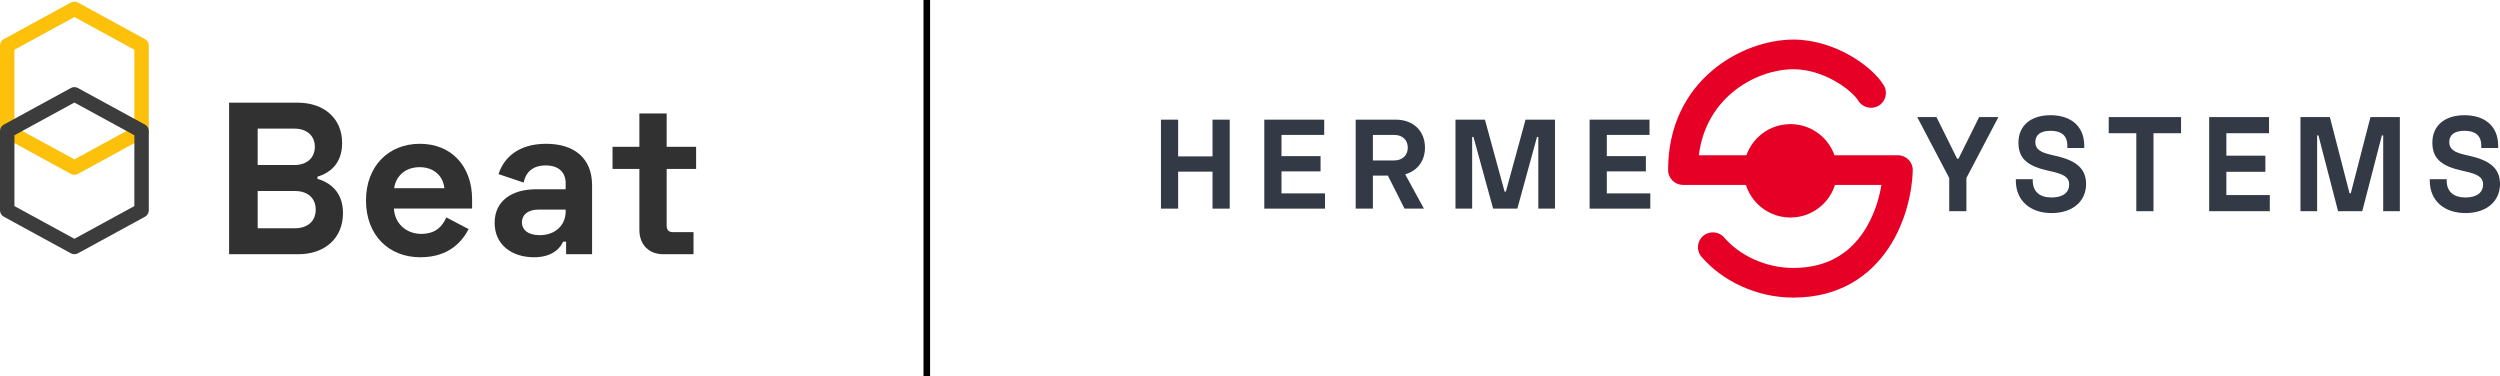 <svg width="379" height="57" viewBox="0 0 379 57" fill="none" xmlns="http://www.w3.org/2000/svg">
<line x1="140.5" y1="2.56718e-08" x2="140.5" y2="57" stroke="black"/>
<path fill-rule="evenodd" clip-rule="evenodd" d="M10.755 0.376C11.082 0.198 11.476 0.198 11.803 0.376L21.988 5.932C22.339 6.123 22.558 6.492 22.558 6.892V19.855C22.558 20.255 22.339 20.623 21.988 20.815L11.803 26.37C11.476 26.549 11.082 26.549 10.755 26.37L0.57 20.815C0.219 20.623 0 20.255 0 19.855V6.892C0 6.492 0.219 6.123 0.57 5.932L10.755 0.376ZM2.188 7.542V19.205L11.279 24.163L20.369 19.205V7.542L11.279 2.583L2.188 7.542Z" fill="#FDC10B"/>
<path fill-rule="evenodd" clip-rule="evenodd" d="M10.755 13.339C11.082 13.161 11.476 13.161 11.803 13.339L21.988 18.894C22.339 19.086 22.558 19.454 22.558 19.855V31.891C22.558 32.291 22.339 32.66 21.988 32.852L11.803 38.407C11.476 38.585 11.082 38.585 10.755 38.407L0.57 32.852C0.219 32.66 0 32.291 0 31.891V19.855C0 19.454 0.219 19.086 0.57 18.894L10.755 13.339ZM2.188 20.504V31.241L11.279 36.2L20.369 31.241V20.504L11.279 15.546L2.188 20.504Z" fill="#3C3C3C"/>
<path d="M34.73 15.562V38.54H45.235C49.174 38.54 51.997 36.177 51.997 32.303C51.997 28.889 49.765 27.576 48.124 27.117V26.788C49.765 26.296 51.866 25.016 51.866 21.668C51.866 17.925 49.108 15.562 45.104 15.562H34.73ZM39.064 19.501H44.644C46.482 19.501 47.73 20.551 47.73 22.258C47.73 23.965 46.482 25.016 44.644 25.016H39.064V19.501ZM39.064 28.955H44.71C46.614 28.955 47.861 30.006 47.861 31.778C47.861 33.551 46.614 34.601 44.71 34.601H39.064V28.955Z" fill="#313131"/>
<path d="M55.485 30.399C55.485 35.586 58.867 39 63.725 39C68.189 39 70.126 36.472 71.045 34.733L67.664 32.96C67.106 34.207 66.154 35.455 63.856 35.455C61.558 35.455 59.819 33.846 59.72 31.614H71.57V30.203C71.57 25.213 68.452 21.799 63.659 21.799C58.867 21.799 55.485 25.213 55.485 30.399ZM59.753 28.528C60.015 26.723 61.394 25.344 63.626 25.344C65.76 25.344 67.172 26.657 67.369 28.528H59.753Z" fill="#313131"/>
<path d="M75.578 26.395L79.386 27.675C79.681 26.198 80.666 25.081 82.734 25.081C84.835 25.081 85.754 26.263 85.754 27.773V28.692H81.29C77.613 28.692 74.987 30.432 74.987 33.781C74.987 37.129 77.613 39 80.962 39C83.982 39 85.065 37.359 85.36 36.636H85.82V38.54H89.759V28.069C89.759 23.998 87.067 21.799 82.8 21.799C78.565 21.799 76.366 23.933 75.578 26.395ZM79.123 33.682C79.123 32.566 80.043 31.778 81.585 31.778H85.754V32.041C85.754 34.207 84.113 35.652 81.815 35.652C80.043 35.652 79.123 34.831 79.123 33.682Z" fill="#313131"/>
<path d="M92.86 25.607H96.93V34.864C96.93 37.096 98.375 38.54 100.541 38.54H105.137V35.192H101.986C101.395 35.192 101.067 34.864 101.067 34.207V25.607H105.531V22.258H101.067V17.203H96.93V22.258H92.86V25.607Z" fill="#313131"/>
<path d="M176 18.14V31.628H178.606V26.021H183.819V31.628H186.425V18.14H183.819V23.708H178.606V18.14H176Z" fill="#333A45"/>
<path d="M191.668 18.14V31.628H200.869V29.316H194.274V25.982H200.197V23.67H194.274V20.452H200.75V18.14H191.668Z" fill="#333A45"/>
<path d="M216.027 22.379C216.027 19.816 214.211 18.14 211.605 18.14H205.523V31.628H208.13V26.618H210.4L212.927 31.628H215.869L213.026 26.425C214.823 25.924 216.027 24.441 216.027 22.379ZM208.13 20.452H211.348C212.592 20.452 213.421 21.203 213.421 22.379C213.421 23.554 212.592 24.325 211.348 24.325H208.13V20.452Z" fill="#333A45"/>
<path d="M220.651 18.14V31.628H223.179V20.76H223.376L226.357 31.628H230.03L233.011 20.76H233.209V31.628H235.736V18.14H231.274L228.292 29.046H228.095L225.114 18.14H220.651Z" fill="#333A45"/>
<path d="M240.985 18.14V31.628H250.186V29.316H243.592V25.982H249.515V23.67H243.592V20.452H250.068V18.14H240.985Z" fill="#333A45"/>
<path d="M290.651 17.75L295.502 26.983V32.017H298.105V26.983L302.957 17.75H300.038L296.902 24.069H296.705L293.57 17.75H290.651Z" fill="#333A45"/>
<path d="M310.866 17.465C307.908 17.465 305.995 19.014 305.995 21.623C305.995 24.232 307.632 25.23 310.531 25.882L310.984 25.984C312.759 26.392 313.686 26.799 313.686 27.982C313.686 29.123 312.798 29.938 311.024 29.938C309.249 29.938 308.164 29.082 308.164 27.37V27.166H305.601V27.37C305.601 30.468 307.829 32.302 311.024 32.302C314.218 32.302 316.25 30.509 316.25 27.9C316.25 25.291 314.376 24.232 311.438 23.579L310.984 23.477C309.288 23.09 308.559 22.601 308.559 21.541C308.559 20.482 309.288 19.829 310.866 19.829C312.444 19.829 313.41 20.482 313.41 22.112V22.438H315.973V22.112C315.973 19.014 313.824 17.465 310.866 17.465Z" fill="#333A45"/>
<path d="M319.683 17.75V20.196H323.864V32.017H326.467V20.196H330.648V17.75H319.683Z" fill="#333A45"/>
<path d="M334.913 17.75V32.017H344.102V29.571H337.516V26.045H343.432V23.6H337.516V20.196H343.984V17.75H334.913Z" fill="#333A45"/>
<path d="M348.751 17.75V32.017H351.276V20.522H351.473L354.451 32.017H358.119L361.096 20.522H361.293V32.017H363.818V17.75H359.361L356.383 29.286H356.186L353.208 17.75H348.751Z" fill="#333A45"/>
<path d="M373.616 17.465C370.658 17.465 368.745 19.014 368.745 21.623C368.745 24.232 370.382 25.23 373.281 25.882L373.735 25.984C375.509 26.392 376.436 26.799 376.436 27.982C376.436 29.123 375.549 29.938 373.774 29.938C371.999 29.938 370.915 29.082 370.915 27.37V27.166H368.351V27.37C368.351 30.468 370.579 32.302 373.774 32.302C376.969 32.302 379 30.509 379 27.9C379 25.291 377.127 24.232 374.188 23.579L373.735 23.477C372.039 23.09 371.309 22.601 371.309 21.541C371.309 20.482 372.039 19.829 373.616 19.829C375.194 19.829 376.16 20.482 376.16 22.112V22.438H378.724V22.112C378.724 19.014 376.574 17.465 373.616 17.465Z" fill="#333A45"/>
<path fill-rule="evenodd" clip-rule="evenodd" d="M252.884 25.783C252.884 12.105 264.169 6 271.883 6C275.084 6 278.068 7.054 280.406 8.372C282.694 9.663 284.634 11.363 285.583 12.936C286.226 14.001 285.879 15.382 284.808 16.021C283.736 16.66 282.347 16.314 281.704 15.25C281.297 14.575 280.07 13.352 278.174 12.283C276.327 11.241 274.109 10.496 271.883 10.496C266.458 10.496 258.663 14.516 257.543 23.535H287.715C288.987 23.535 290.009 24.578 289.976 25.842V25.842C289.892 29.004 288.93 33.718 286.235 37.713C283.465 41.819 278.877 45.116 271.883 45.116C266.248 45.116 261.096 42.582 257.952 38.936C257.139 37.993 257.249 36.574 258.197 35.766C259.146 34.958 260.573 35.067 261.386 36.01C263.67 38.658 267.566 40.62 271.883 40.62C277.192 40.62 280.445 38.223 282.478 35.209C284.013 32.933 284.856 30.282 285.226 28.031H255.146C253.896 28.031 252.884 27.024 252.884 25.783V25.783Z" fill="#E60026"/>
<path d="M278.512 25.895C278.512 29.806 275.341 32.977 271.43 32.977C267.519 32.977 264.349 29.806 264.349 25.895C264.349 21.984 267.519 18.814 271.43 18.814C275.341 18.814 278.512 21.984 278.512 25.895Z" fill="#E60026"/>
</svg>
